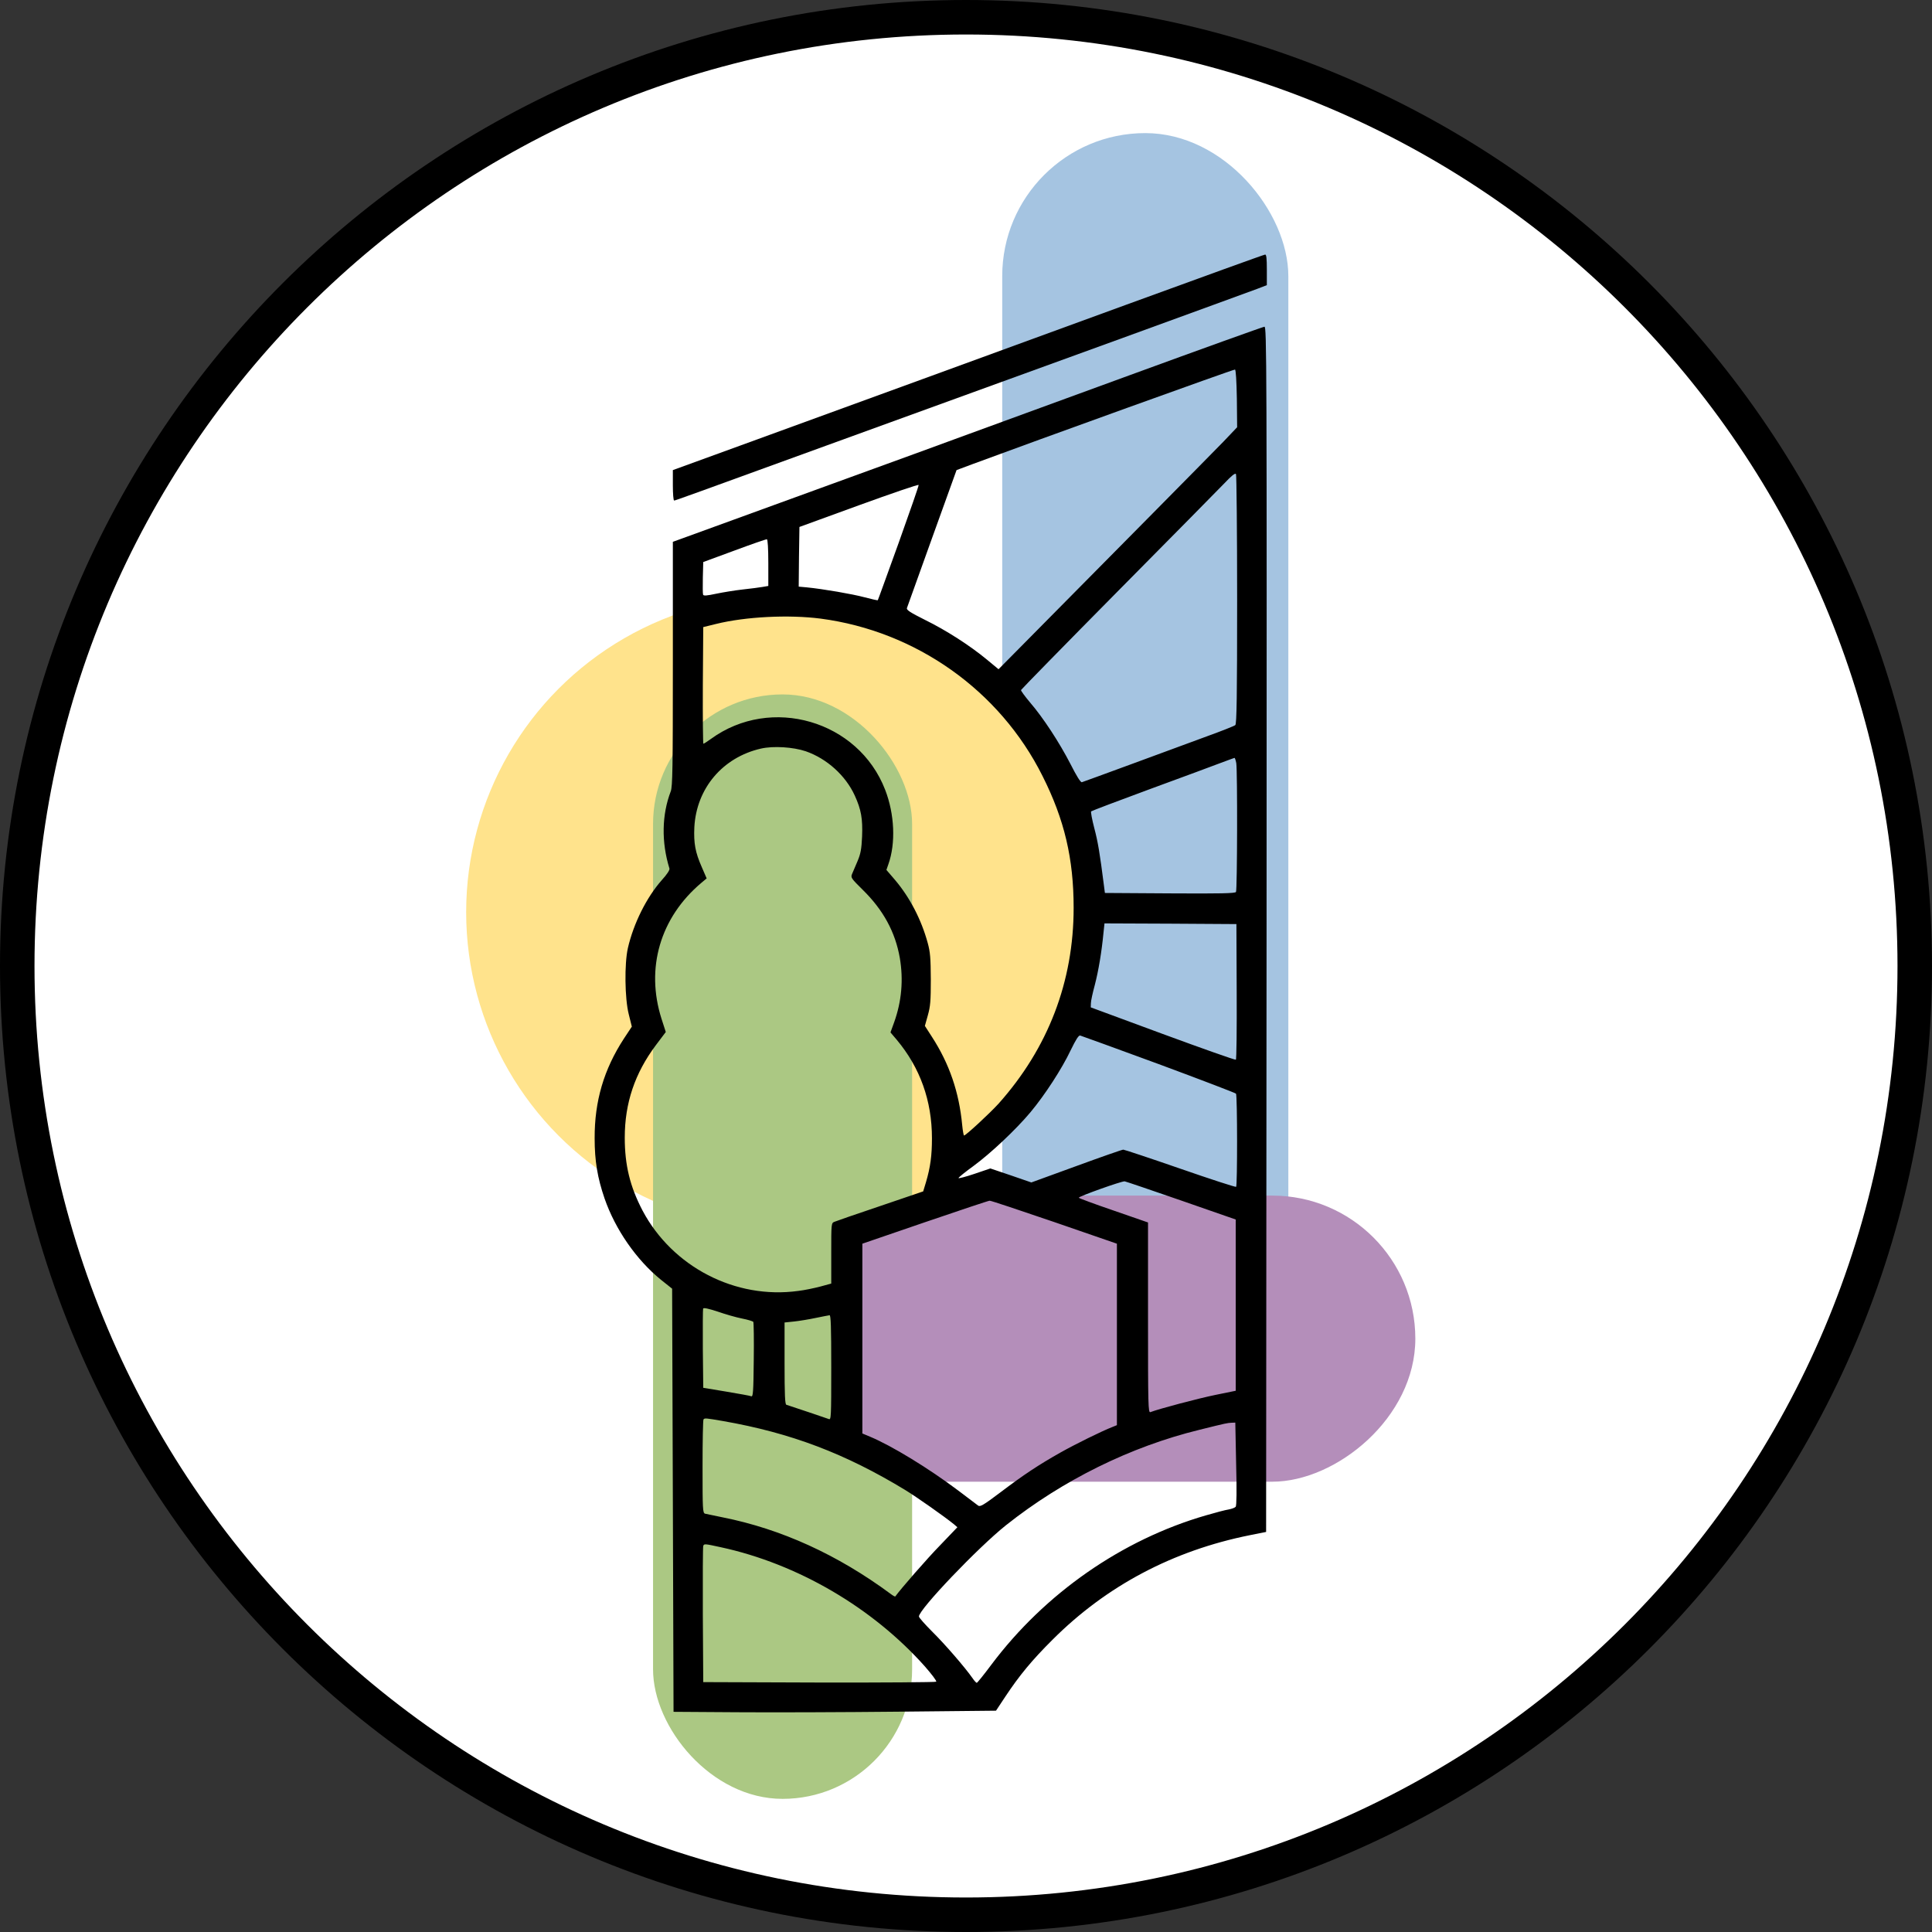 <svg width="56" height="56" viewBox="0 0 56 56" fill="none" xmlns="http://www.w3.org/2000/svg">
<rect x="0" y="0" width="56" height="56" fill="#333333" stroke="none"/>
<g clip-path="url(#clip0_479_348)">
<path d="M28 0.5C43.188 0.5 55.5 12.812 55.5 28C55.5 43.188 43.188 55.5 28 55.5C12.812 55.5 0.5 43.188 0.5 28C0.5 12.812 12.812 0.5 28 0.5Z" fill="white" stroke="black"/>
<rect x="29.05" y="3.858" width="8.293" height="34.944" rx="4.146" fill="#A5C4E1"/>
<rect x="20.133" y="42.948" width="8.293" height="20.891" rx="4.146" transform="rotate(-90 20.133 42.948)" fill="#B48EBA"/>
<circle cx="22.683" cy="26.441" r="9.171" fill="#FFE38C"/>
<rect x="18.929" y="20.128" width="7.509" height="32.013" rx="3.754" fill="#ABC883"/>
<path d="M24.655 42.007L24.655 35.422L28.489 35.422L30.383 41.161L27.207 42.764L24.655 42.007Z" fill="#B48EBA"/>
<path d="M32.641 8.834C28.517 10.343 24.823 11.687 21.462 12.913L19.503 13.626V14.065C19.503 14.311 19.519 14.508 19.54 14.508C19.576 14.508 19.732 14.45 25.098 12.499C27.218 11.728 30.575 10.511 32.559 9.789C34.543 9.068 36.289 8.428 36.445 8.371L36.72 8.265V7.818C36.72 7.49 36.707 7.375 36.67 7.379C36.642 7.379 34.83 8.035 32.641 8.834Z" fill="black"/>
<path d="M32.743 10.876C30.636 11.646 28.55 12.409 28.111 12.569C27.673 12.733 25.734 13.438 23.807 14.139C21.88 14.84 20.122 15.479 19.9 15.561L19.503 15.705V19.246C19.503 22.247 19.495 22.809 19.441 22.94C19.183 23.616 19.167 24.407 19.404 25.174C19.417 25.215 19.339 25.338 19.183 25.51C18.74 26.01 18.363 26.769 18.199 27.482C18.097 27.937 18.109 28.941 18.224 29.396L18.314 29.757L18.084 30.105C17.502 30.999 17.232 31.917 17.236 32.995C17.236 33.647 17.318 34.139 17.523 34.737C17.834 35.635 18.445 36.517 19.158 37.095L19.482 37.353L19.503 43.485L19.523 49.618L21.368 49.63C22.385 49.638 24.488 49.63 26.041 49.614L28.87 49.585L29.144 49.171C29.55 48.56 29.911 48.122 30.509 47.527C32.071 45.965 33.998 44.945 36.228 44.498L36.699 44.404L36.712 26.933C36.72 10.314 36.716 9.466 36.65 9.47C36.609 9.474 34.85 10.105 32.743 10.876ZM35.851 11.556L35.859 12.384L35.461 12.802C35.24 13.028 34.301 13.983 33.375 14.918C32.448 15.852 31.075 17.246 30.317 18.009L28.943 19.398L28.611 19.123C28.111 18.709 27.422 18.267 26.812 17.968C26.385 17.754 26.271 17.68 26.287 17.627C26.299 17.59 26.627 16.676 27.017 15.594L27.726 13.626L28.197 13.45C29.997 12.782 35.764 10.7 35.797 10.712C35.822 10.72 35.842 11.044 35.851 11.556ZM35.859 17.381C35.859 20.173 35.846 20.985 35.806 21.017C35.781 21.042 35.408 21.189 34.977 21.345C34.551 21.501 33.571 21.862 32.805 22.145C32.038 22.427 31.387 22.665 31.358 22.673C31.321 22.682 31.202 22.489 31.03 22.149C30.706 21.521 30.239 20.804 29.853 20.357C29.706 20.181 29.587 20.021 29.595 20.001C29.603 19.98 30.862 18.693 32.395 17.143C33.932 15.594 35.322 14.18 35.49 14.008C35.699 13.786 35.801 13.704 35.826 13.741C35.842 13.766 35.859 15.405 35.859 17.381ZM26.049 15.733C25.721 16.639 25.451 17.39 25.443 17.398C25.434 17.406 25.262 17.365 25.057 17.312C24.701 17.217 23.873 17.074 23.385 17.025L23.151 17.004L23.159 16.139L23.172 15.274L24.893 14.647C25.84 14.303 26.619 14.036 26.627 14.057C26.636 14.073 26.373 14.827 26.049 15.733ZM22.27 16.316V16.984L22.106 17.012C22.016 17.029 21.757 17.061 21.532 17.086C21.306 17.111 20.958 17.168 20.761 17.209C20.491 17.267 20.392 17.275 20.38 17.238C20.368 17.209 20.368 16.988 20.372 16.742L20.384 16.291L21.286 15.959C21.782 15.774 22.208 15.627 22.229 15.631C22.253 15.639 22.27 15.897 22.27 16.316ZM23.787 17.931C26.549 18.295 28.98 20.013 30.218 22.493C30.854 23.756 31.12 24.891 31.12 26.314C31.12 28.449 30.382 30.38 28.943 31.991C28.689 32.27 27.996 32.913 27.943 32.913C27.931 32.913 27.906 32.778 27.89 32.614C27.8 31.655 27.517 30.831 27.009 30.048L26.808 29.736L26.894 29.429C26.968 29.167 26.98 29.011 26.98 28.384C26.976 27.761 26.963 27.597 26.89 27.33C26.705 26.654 26.373 26.014 25.943 25.506L25.693 25.215L25.75 25.051C25.967 24.44 25.93 23.596 25.656 22.891C24.881 20.886 22.348 20.148 20.605 21.419C20.499 21.497 20.401 21.558 20.388 21.558C20.376 21.558 20.368 20.796 20.372 19.865L20.384 18.177L20.753 18.086C21.614 17.873 22.864 17.812 23.787 17.931ZM23.356 21.776C23.967 21.989 24.508 22.477 24.774 23.055C24.963 23.469 25.008 23.731 24.988 24.247C24.971 24.616 24.947 24.744 24.856 24.961C24.795 25.108 24.721 25.276 24.697 25.334C24.655 25.436 24.672 25.461 25.004 25.789C25.602 26.375 25.951 27.015 26.082 27.769C26.189 28.4 26.135 29.023 25.918 29.63L25.811 29.925L25.992 30.138C26.668 30.946 27.013 31.901 27.013 32.995C27.013 33.495 26.968 33.832 26.84 34.266L26.759 34.533L25.52 34.955C24.836 35.184 24.237 35.393 24.188 35.414C24.094 35.451 24.094 35.459 24.094 36.328V37.205L23.778 37.291C23.602 37.337 23.315 37.398 23.139 37.418C21.315 37.669 19.491 36.722 18.625 35.09C18.261 34.393 18.109 33.774 18.109 32.975C18.109 31.975 18.4 31.11 19.011 30.294L19.298 29.913L19.175 29.532C18.707 28.064 19.134 26.596 20.331 25.588L20.483 25.461L20.343 25.137C20.151 24.703 20.105 24.44 20.126 23.977C20.187 22.85 20.946 21.952 22.057 21.698C22.417 21.616 22.991 21.653 23.356 21.776ZM35.834 22.12C35.871 22.35 35.863 25.793 35.826 25.854C35.797 25.895 35.387 25.904 33.908 25.895L32.026 25.883L31.997 25.658C31.878 24.727 31.825 24.407 31.719 24.006C31.653 23.752 31.612 23.534 31.628 23.518C31.645 23.502 32.415 23.21 33.338 22.87C34.264 22.53 35.187 22.19 35.387 22.112C35.592 22.034 35.769 21.972 35.781 21.968C35.797 21.968 35.818 22.038 35.834 22.12ZM35.846 28.74C35.851 29.814 35.842 30.708 35.822 30.716C35.801 30.729 34.85 30.392 33.703 29.97L31.616 29.199L31.62 29.081C31.62 29.011 31.674 28.769 31.735 28.544C31.841 28.134 31.932 27.593 31.985 27.039L32.014 26.765L33.924 26.773L35.838 26.785L35.846 28.74ZM33.584 30.843C34.801 31.294 35.81 31.68 35.826 31.7C35.867 31.757 35.867 34.377 35.83 34.401C35.81 34.414 35.08 34.176 34.207 33.873C33.33 33.569 32.588 33.323 32.559 33.323C32.526 33.323 31.915 33.536 31.198 33.799L29.894 34.274L29.3 34.069L28.706 33.868L28.247 34.024C27.992 34.11 27.783 34.164 27.783 34.147C27.783 34.127 27.976 33.971 28.214 33.799C28.726 33.422 29.444 32.745 29.87 32.237C30.284 31.741 30.78 30.979 31.034 30.442C31.186 30.13 31.264 30.007 31.309 30.015C31.341 30.023 32.366 30.396 33.584 30.843ZM34.252 34.803L35.818 35.348V37.833V40.312L35.236 40.431C34.748 40.53 33.6 40.833 33.346 40.931C33.28 40.956 33.276 40.763 33.276 38.197V35.434L32.272 35.086C31.719 34.897 31.268 34.729 31.268 34.717C31.268 34.676 32.522 34.229 32.6 34.242C32.645 34.25 33.387 34.504 34.252 34.803ZM30.558 35.422L32.374 36.049V38.677V41.309L32.243 41.362C31.936 41.481 31.173 41.858 30.735 42.104C30.104 42.461 29.681 42.739 28.993 43.26C28.509 43.625 28.41 43.682 28.353 43.641C28.316 43.612 28.058 43.42 27.779 43.207C26.918 42.559 25.844 41.903 25.213 41.641L24.996 41.55V38.8V36.049L26.812 35.426C27.808 35.086 28.652 34.803 28.685 34.803C28.718 34.799 29.562 35.082 30.558 35.422ZM21.507 38.218C21.675 38.251 21.823 38.296 21.835 38.316C21.848 38.341 21.856 38.837 21.848 39.427C21.839 40.341 21.827 40.489 21.778 40.472C21.745 40.456 21.417 40.399 21.052 40.337L20.384 40.226L20.372 39.099C20.368 38.484 20.372 37.955 20.38 37.931C20.392 37.898 20.523 37.927 20.802 38.017C21.024 38.095 21.339 38.185 21.507 38.218ZM24.094 39.64C24.094 41.075 24.09 41.161 24.024 41.132C23.963 41.108 22.987 40.78 22.794 40.718C22.753 40.71 22.741 40.431 22.741 39.517V38.333L23.02 38.304C23.172 38.288 23.45 38.242 23.643 38.201C23.836 38.16 24.016 38.128 24.045 38.123C24.082 38.119 24.094 38.447 24.094 39.64ZM20.958 41.19C22.926 41.534 24.5 42.133 26.234 43.186C26.57 43.391 27.386 43.965 27.656 44.186L27.75 44.268L27.259 44.781C26.881 45.166 26.107 46.056 25.951 46.273C25.943 46.285 25.885 46.252 25.82 46.203C24.274 45.059 22.639 44.318 20.946 43.981C20.704 43.932 20.474 43.883 20.437 43.875C20.368 43.854 20.364 43.752 20.364 42.51C20.364 41.772 20.376 41.153 20.392 41.141C20.429 41.1 20.454 41.104 20.958 41.19ZM35.83 42.432C35.851 43.215 35.842 43.641 35.818 43.674C35.793 43.703 35.703 43.735 35.617 43.752C35.531 43.764 35.232 43.842 34.953 43.924C32.518 44.629 30.284 46.187 28.734 48.253C28.517 48.544 28.328 48.778 28.312 48.778C28.296 48.778 28.238 48.716 28.189 48.642C27.968 48.327 27.394 47.663 27.029 47.302C26.816 47.089 26.636 46.888 26.636 46.855C26.631 46.654 28.349 44.855 29.157 44.211C30.804 42.903 32.768 41.932 34.764 41.444C35.572 41.243 35.568 41.247 35.699 41.239L35.806 41.235L35.83 42.432ZM20.888 44.846C23.118 45.326 25.295 46.601 26.808 48.302C27.004 48.527 27.156 48.724 27.136 48.745C27.119 48.761 25.59 48.773 23.741 48.769L20.384 48.757L20.372 46.81C20.368 45.74 20.372 44.838 20.384 44.809C20.409 44.744 20.421 44.744 20.888 44.846Z" fill="black"/>
</g>
<defs>
<clipPath id="clip0_479_348">
<rect width="56" height="56" fill="white"/>
</clipPath>
</defs>
</svg>
